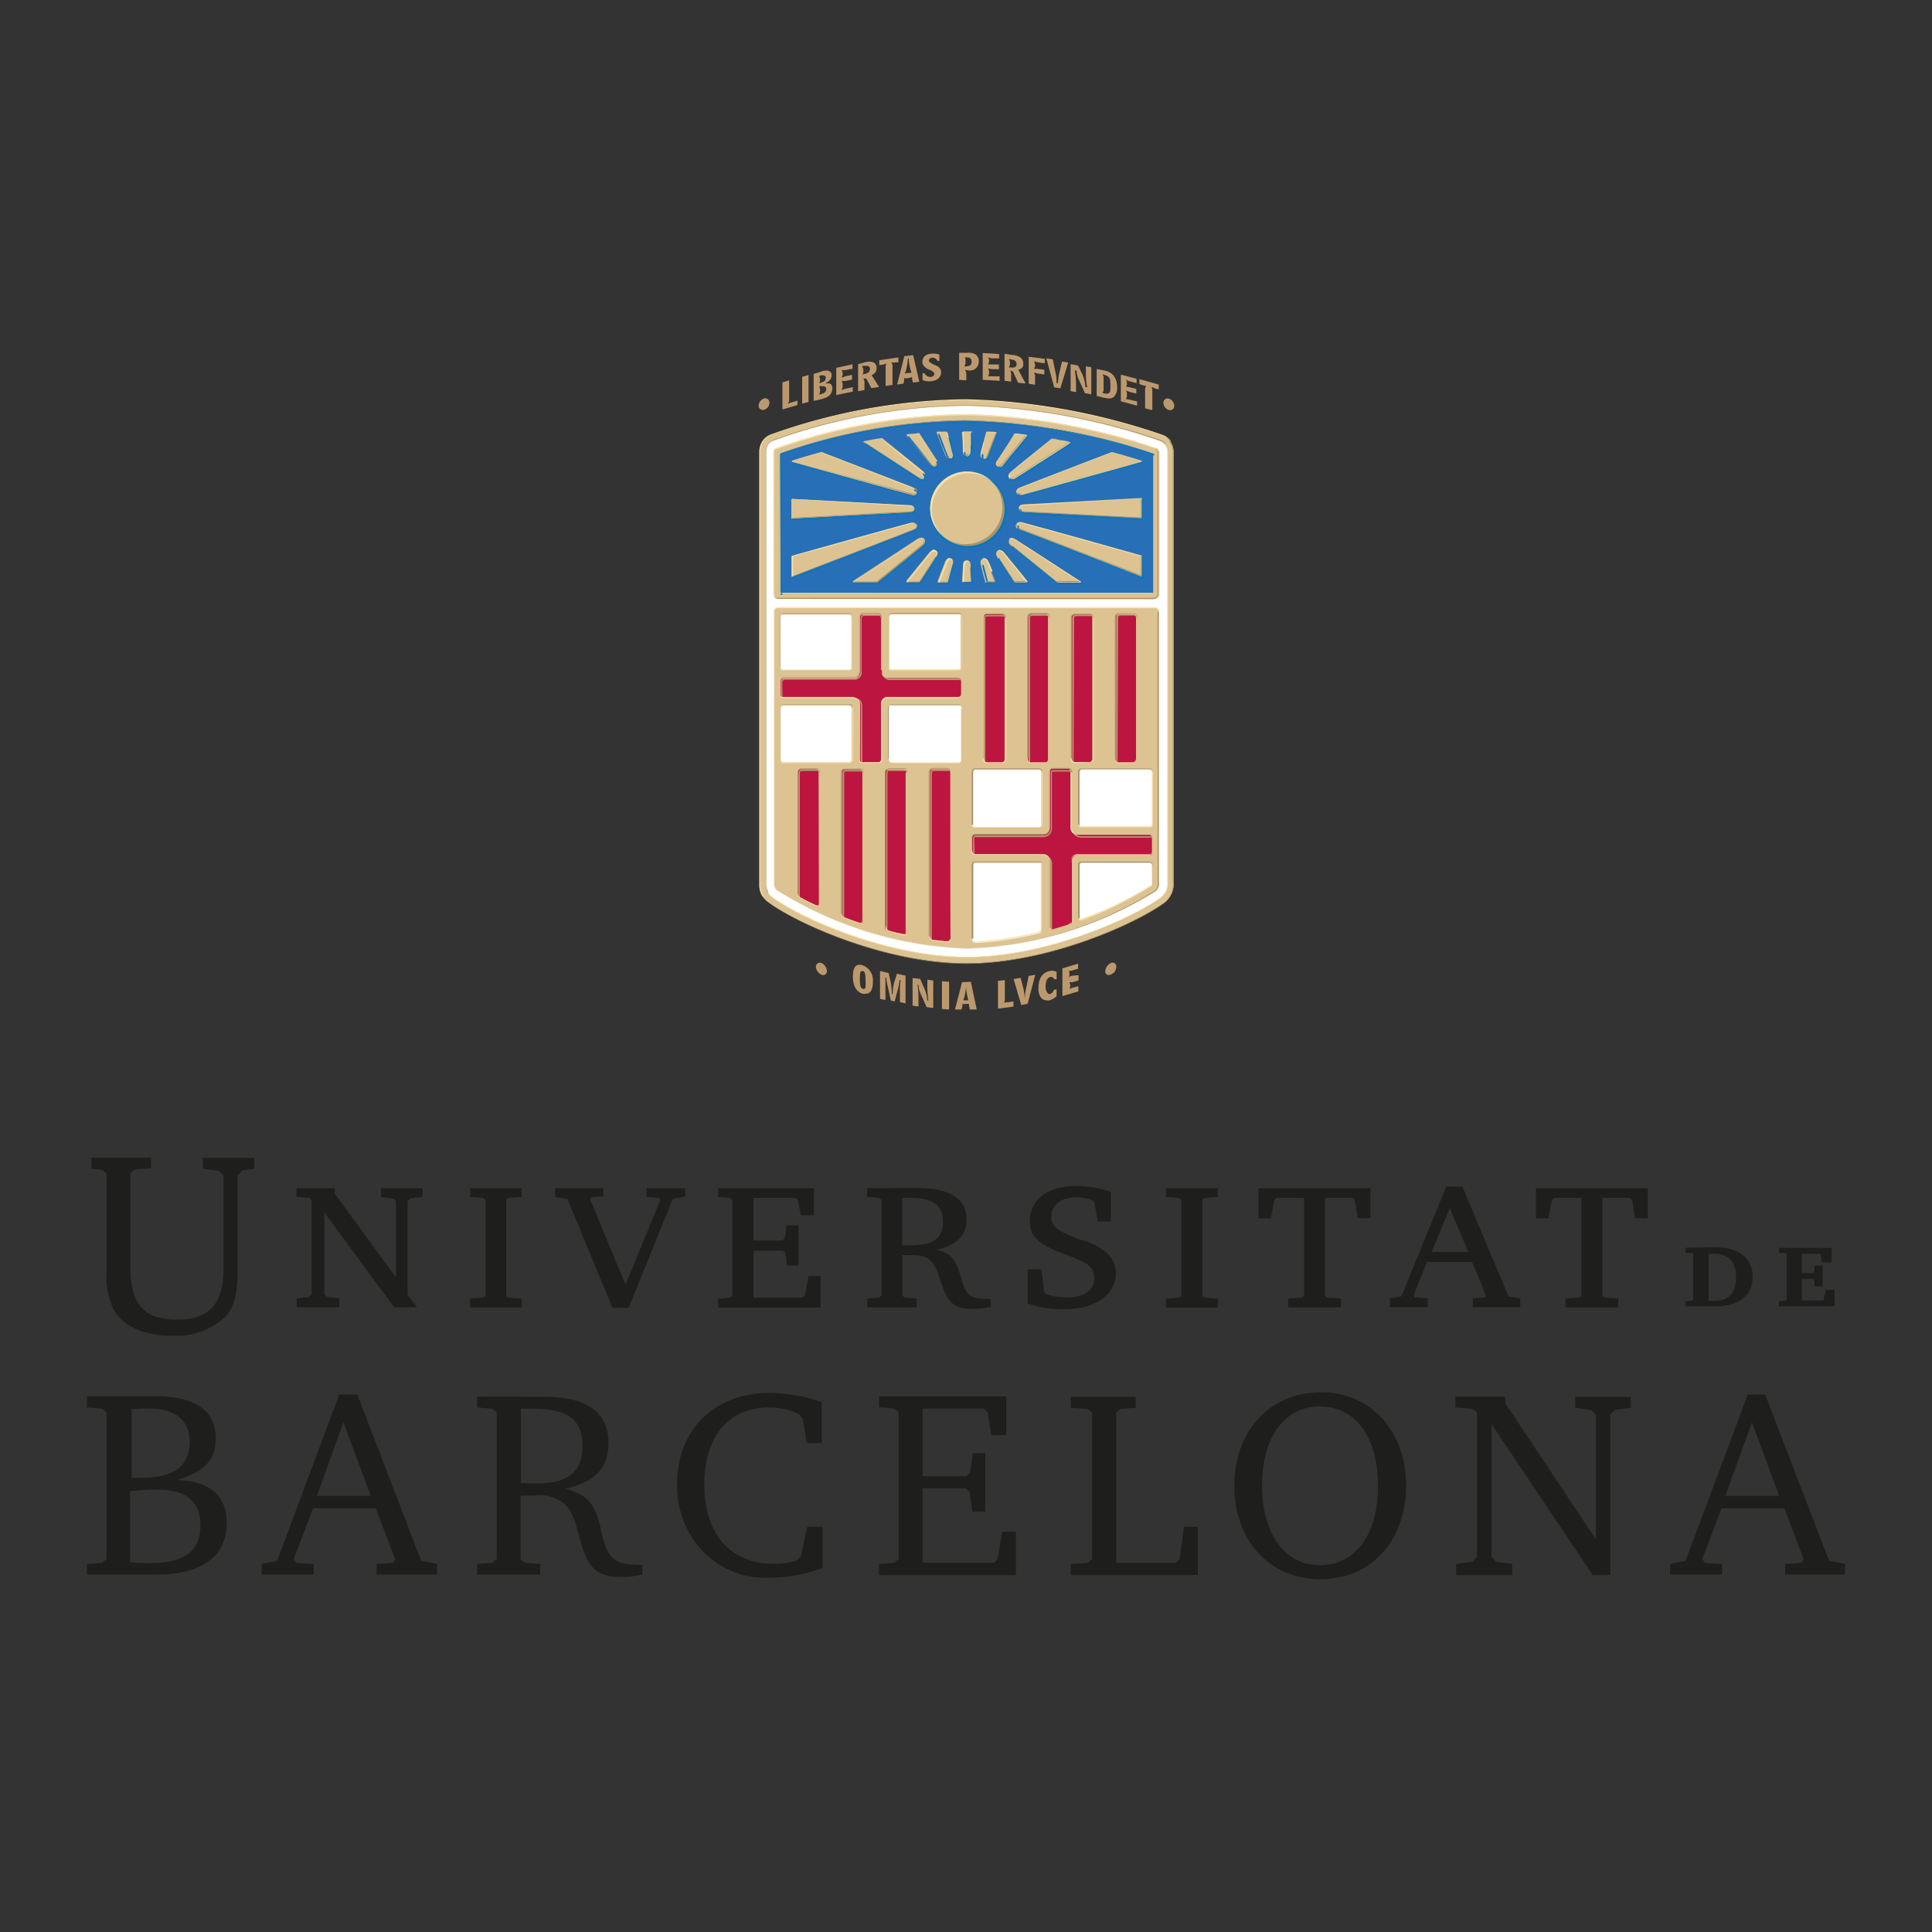 <svg style="background-color: #FFFFFF;" id="Layer_1" data-name="Layer 1" xmlns="http://www.w3.org/2000/svg" width="200" height="200" viewBox="0 0 200 200"><rect x="0" y="0" width="200" height="200" fill="#333333" stroke="none"/><defs><style>.cls-1{fill:#1e1e1c;}.cls-2{fill:#fff;}.cls-3{fill:#bc1540;}.cls-4{fill:#b9966c;}.cls-5{fill:#2770b7;}.cls-6{fill:#0777bd;}.cls-7{fill:#ddc391;}.cls-8{fill:#bc996d;}.cls-9{fill:#f4e0a9;}.cls-10{fill:#aa936c;}.cls-11{fill:none;}</style></defs><title>university-of-barcelona-logo-freelogovectors.net_</title><g id="Words"><path class="cls-1" d="M181.36,147.23l2.82,7.63h-5.57Zm-.43-2.87-6.44,17.21-1.6.33V163h5.39V161.9l-1.78-.12-.28-.38,2-5.27h6.49l2,5.27-.2.38-1.71.12V163H191V161.9l-1.65-.33-6.62-17.21Zm-30.19,18.69h5.8V161.9l-1.66-.22-.48-.54V147.41l10.48,15.64h1.81V146.44l.48-.48,1.65-.23v-1.12h-5.75v1.12l1.66.23.48.48v12.92l-9.38-14.09v-.69h-5.17v1.12l1.76.13.48.38v14.93l-.48.54-1.68.22v1.15ZM136.6,145.6c3.74,0,6.05,3.16,6.05,8.27,0,5-2.36,8.16-6,8.16s-6-3.25-6-8.26,2.34-8.17,5.95-8.17m.18-1.47c-5.34,0-9,4-9,9.69s3.69,9.66,8.92,9.66,8.86-4,8.86-9.69-3.72-9.66-8.75-9.66m-26,18.92H124v-5h-1.43l-.45,3.3-.39.44h-6.18V146.24l.44-.38,1.57-.13v-1.12h-6.71v1.12l1.75.13.46.38V161.4l-.46.38-1.75.12v1.15Zm-19.81,0h14.17v-4.48h-1.43l-.45,2.77-.39.44H95.5v-7.71H100l.38.41.28,2H102v-6.05h-1.3l-.28,2-.38.38H95.5v-7h6.36l.38.41.38,2.34h1.55v-4H91v1.12l1.57.13.46.38V161.4l-.46.38L91,161.9v1.15Zm-5.92-5H83.57l-.66,3.06-.43.43a7.37,7.37,0,0,1-2.39.35c-4.46,0-7.18-3.1-7.18-8.19s2.57-8,6.74-8a6.79,6.79,0,0,1,3.11.72l.35.48.41,2.49h1.55v-4.25a17.58,17.58,0,0,0-5.44-.94c-5.67,0-9.54,3.82-9.54,9.44a9.82,9.82,0,0,0,2.54,6.81,9,9,0,0,0,7,2.88,16.58,16.58,0,0,0,5.52-1v-4.3ZM53.92,145.83h1.32c3.56,0,5.06,1.15,5.06,3.84s-1.48,3.89-4.76,3.89c-.33,0-.68,0-1.62-.05Zm-4.53-1.25v1.12l1.57.13.46.38V161.4l-.46.38-1.57.12V163h6.53V161.9l-1.57-.12-.46-.38v-6.54c.94-.05,1.07-.05,1.45-.05a4,4,0,0,1,3.23,1c.58.64.89,1.3,1.4,3.28.86,3.28,1.78,4.15,4.37,4.15A9.64,9.64,0,0,0,66.5,163v-1c-2.92,0-3.61-.53-4.27-3.56-.58-2.75-1.37-3.69-3.69-4.32,3.11-.77,4.45-2.17,4.45-4.71,0-3.2-2.21-4.81-6.63-4.81Zm-13.84,2.65,2.83,7.63H32.81Zm-.43-2.87-6.43,17.21-1.61.33V163h5.39V161.9l-1.78-.12-.28-.38,2-5.27h6.49l2,5.27-.2.38-1.71.12V163h6.26V161.9l-1.65-.33-6.61-17.21Zm-21.59,10c1.14-.11,2-.16,2.74-.16,3,0,4.48,1.22,4.48,3.69,0,2.7-1.65,3.92-5.29,3.92-.41,0-.53,0-2-.08v-7.37Zm0-8.47c1.27-.08,1.55-.08,1.88-.08,2.72,0,4.22,1.22,4.22,3.41,0,2.57-1.63,3.76-5,3.76l-1,0v-7.07ZM9,144.58v1.12l1.58.13.45.38V161.4l-.45.38L9,161.9V163h7.27c4.61,0,7.2-1.93,7.2-5.29,0-2.87-1.7-4.37-5.14-4.5,2.88-.89,4-2.08,4-4.32,0-2.9-2.11-4.35-6.31-4.35H9Z"/><path class="cls-1" d="M160.91,124h2.8v10.13l-.25.2-1.4.1v.92h5.47v-.92l-1.43-.1-.23-.2V124h2.8l.28.21.33,1.9h1.3V123H159v3.12h1.29l.36-1.9Zm-10.83,1.07L152,129.6H148.2Zm-.36-2.24-4.65,11.37-1.2.21v.91h3.94v-.91l-1.34-.11-.13-.2,1.37-3.46h4.68l1.43,3.46-.11.2-1.24.11v.91h4.91v-.91l-1.22-.21-4.78-11.37ZM132.17,124H135v10.13l-.25.2-1.4.1v.92h5.47v-.92l-1.43-.1-.23-.2V124h2.8l.28.21.33,1.9h1.3V123H130.27v3.12h1.29l.36-1.9Zm-6.1-1H120.7v.91l1.35.1.25.21v9.92l-.25.2-1.35.1v.92h5.37v-.92l-1.37-.1-.23-.2v-9.92l.23-.21,1.37-.1Zm-19.69,11.92a9.93,9.93,0,0,0,3.72.61c3.28,0,5.41-1.47,5.41-3.73a2.73,2.73,0,0,0-.94-2.11,6.55,6.55,0,0,0-2.64-1.33c-2.49-.91-3.1-1.37-3.1-2.41,0-1.22,1-2,2.56-2a5,5,0,0,1,1.66.28l.25.28.33,1.94H115v-3.08a11.24,11.24,0,0,0-3.58-.59c-3,0-4.81,1.4-4.81,3.64,0,1.53.79,2.31,3.31,3.31a13.14,13.14,0,0,1,2.36,1,1.69,1.69,0,0,1,1,1.58c0,1.27-1.07,2-2.85,2a7.15,7.15,0,0,1-2.13-.33l-.21-.28-.28-2.29h-1.42v3.43ZM93.39,124h.76c2.44,0,3.46.74,3.46,2.47s-1,2.44-3.33,2.44c-.33,0-.56,0-.89,0Zm-3.64-1v.91L91,124l.26.21v9.92l-.26.2-1.22.1v.92h5.11v-.92l-1.22-.1-.25-.2v-4.2a7.77,7.77,0,0,1,.84,0c1.88,0,2.39.44,3.07,2.57.77,2.42,1.43,3,3.36,3a9.16,9.16,0,0,0,1.86-.2v-.84h-.41c-1.63,0-2.11-.36-2.57-1.89-.61-2.23-1-2.77-2.62-3.2,2.09-.48,3.11-1.48,3.11-3.1,0-2.16-1.71-3.28-5-3.28Zm-5.52,0H74.34v.91l1.22.1.25.21v9.92l-.25.2-1.22.1v.92h10.6v-3.28H83.7l-.38,2.06-.36.2H78v-4.88h3l.28.17.2,1.38h1.19v-4.17H81.43l-.2,1.37-.28.2H78V124h4.27l.31.2.33,1.6h1.35V123ZM63.4,135.38h1.68l4.58-11.29,1.27-.21V123h-4v.91l1.3.1.13.21L64.75,133l-3.66-8.85.15-.21,1.22-.1V123h-5v.91l1.28.21ZM54,123H48.68v.91L50,124l.26.21v9.92l-.26.2-1.34.1v.92H54v-.92l-1.37-.1-.23-.2v-9.92l.23-.21,1.37-.1Zm-13,9.25-6.35-8.69V123H30.69v.91L32,124l.26.21V134l-.28.26-1.27.15v.92h4.42v-.92l-1.27-.15-.28-.26v-8.49l7.22,9.82h2.39l-1-1.3v-9.69l.28-.28,1.27-.15V123H39.44v.92l1.28.15.27.28v7.88Z"/><path class="cls-1" d="M184.16,129.17v.54l.69,0,.1.1v4.73l-.13.1-.66.05v.54h5.75v-1.71H189l-.21,1-.07.11h-2.19v-2.24h1.14l.11.07.1.72h.81V131h-.81l-.1.71-.11.08h-1.14v-2h1.86l.07.08.15.81h1v-1.5Zm-7.28.61h.49c1.57,0,2.34.79,2.34,2.44s-.74,2.45-2.34,2.45h-.49Zm-2.39-.61v.54l.67,0,.12.1v4.73l-.12.1-.67.05v.54h3.11c2.44,0,3.84-1.12,3.84-3.06s-1.43-3.05-3.84-3.05Z"/><path class="cls-1" d="M26.29,119.86H21V121l1.63.2.51.48v9.57c0,3.74-1.45,5.36-4.84,5.36S13.5,135,13.5,131.21v-9.77l.46-.38,1.68-.13v-1.09H9.46V121l1.12.1.45.39v10a8,8,0,0,0,.77,4.15c1,1.68,3.15,2.64,6,2.64a7.48,7.48,0,0,0,5.57-2c.87-1,1.23-2.34,1.23-4.81v-9.82l.48-.48,1.24-.18v-1.12Z"/></g><g id="White"><path class="cls-2" d="M118.21,63.55v0ZM100.1,99.36h0c-8.26,0-17.22-4-20.19-6.2a2.52,2.52,0,0,1-.64-.66,2.19,2.19,0,0,1-.3-1.1c0-11.21,0-44.1,0-44.45a1.88,1.88,0,0,1,.33-1.05,1.81,1.81,0,0,1,.87-.66A60.83,60.83,0,0,1,100,41.66a66.53,66.53,0,0,1,20,3.56h0a1.8,1.8,0,0,1,.86.63,1.9,1.9,0,0,1,.36,1V47l0,44.05a2.46,2.46,0,0,1-1,2.13C117.32,95.29,108.37,99.36,100.1,99.36Z"/></g><g id="Red"><path class="cls-3" d="M99.69,69.66s-6.53,0-7.9,0a.3.3,0,0,1-.31-.3v-6H88.83v6s-.12.31-.27.31H80.67s0,3,0,3l7.83,0a.33.33,0,0,1,.31.28v6.28l2.75,0V72.79a.28.28,0,0,1,.3-.28l8.14,0C100,72.05,99.69,69.66,99.69,69.66Z"/><rect class="cls-3" x="115.41" y="63.12" width="2.26" height="16.1"/><rect class="cls-3" x="110.86" y="63.12" width="2.26" height="16.1"/><rect class="cls-3" x="106.33" y="63.12" width="2.26" height="16.1"/><rect class="cls-3" x="101.78" y="63.12" width="2.26" height="16.1"/><path class="cls-3" d="M119.38,85.91s-6.79,0-8.16,0a.31.31,0,0,1-.31-.31V79.2h-2.64v6.4s-.13.31-.41.31H100a18.53,18.53,0,0,1,0,3l7.84,0c.25,0,.4.13.4.28v7.55l2.75-.84V89a.29.29,0,0,1,.31-.28l8.14,0C119.41,88.3,119.38,85.91,119.38,85.91Z"/><rect class="cls-3" x="96.13" y="79.45" width="2.39" height="18.24"/><polygon class="cls-3" points="91.58 96.49 94 97.15 94 79.45 91.58 79.45 91.58 96.49"/><polygon class="cls-3" points="87.05 95.14 89.47 96.01 89.47 79.45 87.05 79.45 87.05 95.14"/><polygon class="cls-3" points="82.5 93.13 84.92 94.25 84.92 79.45 82.5 79.45 82.5 93.13"/></g><g id="Red_Shaddow" data-name="Red Shaddow"><path class="cls-4" d="M81,72.28h-.16V70.55a.43.43,0,0,1,.49-.38h7.07c.45,0,.66-.18.68-.64V64a.46.46,0,0,1,.46-.41H91c.31,0,.46.18.46.51h-.15c0-.23-.1-.35-.31-.35h-1.5c-.18,0-.28.07-.3.25v5.52a.74.74,0,0,1-.84.84H81.31c-.26,0-.31.15-.33.25Z"/><path class="cls-4" d="M89.27,78.89h-.16v-6a.56.56,0,0,0-.5-.46l0-.15a.7.7,0,0,1,.64.66Z"/><path class="cls-4" d="M82.81,93h-.16V80.16c0-.3.08-.48.36-.51h1.63a.45.45,0,0,1,.46.51h-.16c0-.23-.1-.35-.3-.35H83c-.13,0-.2,0-.2.35V93Z"/><path class="cls-4" d="M87.39,95.14h-.16v-15c0-.31.1-.44.36-.44h1.58c.3,0,.45.18.45.49h-.15c0-.23-.1-.33-.3-.33H87.59c-.15,0-.2,0-.2.28v15Z"/><path class="cls-4" d="M91.89,96.46h-.16V80.11c0-.33.11-.46.39-.46h1.6c.28,0,.43.18.46.49H94a.28.28,0,0,0-.3-.33h-1.6c-.16,0-.23,0-.23.3V96.46Z"/><path class="cls-4" d="M96.46,97.38h-.15V80.09c0-.31.13-.44.38-.44h1.58a.45.45,0,0,1,.46.51h-.15c0-.23-.11-.35-.31-.35H96.69c-.12,0-.2,0-.23.28Z"/><path class="cls-4" d="M99.57,70.57c0-.07-.08-.17-.31-.17H92.14a.8.8,0,0,1-.81-.61s0-.06,0-.08l.15-.08s0,.05,0,.08a.66.66,0,0,0,.66.51h7.12a.43.43,0,0,1,.46.3Z"/><path class="cls-4" d="M100.89,88.4h-.15V86.8c0-.28.15-.31.33-.31H108a.74.74,0,0,0,.78-.71V80c0-.23.08-.28.23-.28h1.81v.15H109c-.08,0-.08,0-.1.13v5.82a.88.88,0,0,1-.94.84h-6.92c-.18,0-.18,0-.18.15Z"/><path class="cls-4" d="M108.88,96.26h-.16V89.45a.81.81,0,0,0-.2-.59.41.41,0,0,0-.28-.13h0v-.15a.58.58,0,0,1,.41.18.88.88,0,0,1,.26.69v6.81Z"/><path class="cls-4" d="M119.48,87a.29.29,0,0,0-.33-.28H111.9a1,1,0,0,1-.86-.53.28.28,0,0,1-.05-.08l.1-.1a1.15,1.15,0,0,1,.08.1.77.77,0,0,0,.73.46h7.56l-.08,0a.39.39,0,0,1,.25.38Z"/><path class="cls-4" d="M115.69,78.94h-.15V64c0-.36.15-.43.41-.43h1.55c.3,0,.46.17.46.5h-.16c0-.23-.1-.35-.3-.35H116c-.15,0-.23,0-.25.28Z"/><path class="cls-4" d="M111.14,79H111V64.06c0-.43.28-.43.45-.43H113c.28,0,.43.15.45.46h-.15c0-.21-.1-.31-.3-.31h-1.51c-.2,0-.3,0-.3.28Z"/><path class="cls-4" d="M106.64,79h-.15V64c0-.38.2-.4.43-.4h1.52a.43.43,0,0,1,.46.48h-.15c0-.23-.1-.33-.31-.33h-1.52c-.18,0-.28,0-.28.25V79Z"/><path class="cls-4" d="M102,79h-.15l0-14.93c0-.38.15-.41.38-.41h1.58c.3,0,.45.18.45.51h-.15c0-.23-.1-.36-.3-.36h-1.58c-.2,0-.23,0-.23.26v.1Z"/><path class="cls-4" d="M89,78.64h-.07v-5.7a.68.68,0,0,0-.16-.48l0-.06A.83.83,0,0,1,89,73Z"/><path class="cls-4" d="M102.21,49.36Z"/></g><g id="Blue"><path class="cls-5" d="M100.05,43.18h-.66a59.67,59.67,0,0,0-18.92,3.31l.07,15h39V46.69A60.69,60.69,0,0,0,100.05,43.18Z"/><path class="cls-6" d="M104.2,52.75a4,4,0,1,0-4,4A4,4,0,0,0,104.2,52.75Z"/></g><g id="Gold_Badge" data-name="Gold Badge"><path class="cls-7" d="M80.16,61.52V46.72a.38.38,0,0,1,0-.18.42.42,0,0,1,.16-.13A60.19,60.19,0,0,1,100,42.88a66,66,0,0,1,19.82,3.56l.2.3V61.52a.43.43,0,0,1-.48.43H80.67A.43.43,0,0,1,80.16,61.52Zm.59-.15h38.63V47h0A65.22,65.22,0,0,0,100,43.51a59.72,59.72,0,0,0-19.2,3.41h0V61.37Z"/><path class="cls-7" d="M119.66,92.19a39.52,39.52,0,0,1-19.58,6h0a39.56,39.56,0,0,1-19.59-6,.79.79,0,0,1-.33-.71h0v-.31h0V63.4a.48.48,0,0,1,.51-.53h38.84a.44.44,0,0,1,.48.38v28A.89.89,0,0,1,119.66,92.19ZM80.8,69h0a.35.35,0,0,0,.2.35h6.89a.26.26,0,0,0,.26-.28V64c0-.18-.05-.38-.28-.38H81.05c-.15,0-.25.08-.25.33V69Zm.28,9.92h6.84a.36.36,0,0,0,.23-.28V73.32c0-.2-.08-.28-.18-.28H81.08c-.18,0-.26.15-.26.41v5.08h0A.33.33,0,0,0,81.08,78.92Zm3.66,1.14c0-.33-.1-.43-.31-.43H82.91c-.2,0-.31.1-.31.43V92.42a.53.53,0,0,0,.23.46c.51.28,1.1.58,1.73.86.18,0,.21,0,.21-.33C84.77,93.39,84.74,80.39,84.74,80.06ZM89.27,80c0-.3-.18-.35-.38-.35H87.54c-.21,0-.36.05-.38.33V94.51a.49.49,0,0,0,.25.45c.53.21,1.09.41,1.65.59.21,0,.21,0,.21-.33Zm4.55,0c0-.31-.18-.33-.38-.33H92c-.2,0-.38.05-.38.38V95.93a.51.51,0,0,0,.3.51c.54.15,1.1.28,1.66.38.17,0,.17,0,.17-.3V80Zm4.55,0c0-.2-.07-.35-.28-.35h-1.5c-.2,0-.33,0-.33.3V96.85a.54.54,0,0,0,.36.48l1.57.15c.13,0,.21-.13.21-.35C98.37,96.44,98.37,80.54,98.37,80Zm1.2-6.63h0a.37.37,0,0,0-.31-.39h-7a.26.26,0,0,0-.25.28v5.32s0,0,0,0a.37.37,0,0,0,.28.39h7a.33.33,0,0,0,.23-.28V73.35Zm-.1-3c0-.13-.21-.2-.44-.2H91.91c-.61,0-.61-.38-.61-.82h-.1V64c0-.33-.23-.38-.43-.38H89.42c-.18,0-.33,0-.38.25v5.52h0c0,.44-.15.82-.76.82H81.15c-.28,0-.33.15-.35.3v1.4a.33.33,0,0,0,.38.31h7.1c.61,0,.76.33.76.76h0v5.67c0,.15,0,.26.2.28h1.88c.13,0,.21-.18.21-.41V72.94h0c0-.43.15-.76.76-.76h7.15c.23,0,.23-.23.25-.36V70.37Zm0-6.46h0c0-.18,0-.3-.28-.3H92.6c-.38,0-.56-.06-.56.38V69.1a.26.26,0,0,0,.25.28h6.85a.35.35,0,0,0,.3-.28V63.91ZM119,79.63h-7c-.15,0-.2.07-.25.25v5.45a.25.25,0,0,0,.25.27h7.15c.13,0,.13-.1.15-.27V80C119.23,79.76,119.13,79.65,119,79.63Zm-.51-16.1v0Zm-3,15a.36.36,0,0,0,.33.41h1.42a.4.4,0,0,0,.36-.44V64c0-.33-.18-.38-.38-.38h-1.35c-.2,0-.38.05-.38.36Zm-4.55-.08v0c0,.31.15.41.33.44h1.47a.34.34,0,0,0,.33-.39V64c0-.28-.12-.38-.33-.38h-1.42c-.21,0-.38.05-.38.38Zm-4.53.08c0,.3.15.41.33.41h1.45a.36.36,0,0,0,.33-.41V64c0-.31-.13-.41-.33-.41h-1.45c-.2,0-.36.05-.36.36V78.51Zm-4.55,0h0c0,.31.15.41.33.44h1.47c.18,0,.33-.13.33-.44V64c0-.33-.1-.43-.3-.43h-1.45c-.21,0-.38,0-.38.35V78.48Zm-1.22,6.87a.28.28,0,0,0,.28.25h6.61a.25.25,0,0,0,.25-.27V80c0-.23-.12-.33-.25-.36h-6.59c-.18,0-.3.13-.3.43v5.32Zm7.17,4.35c0-.2,0-.41-.13-.41h-6.76c-.16,0-.26.1-.26.36v7.5h0c0,.23.1.41.43.41h0a34.8,34.8,0,0,0,6.51-1c.2-.07.18-.25.2-.4C107.81,94.91,107.81,89.8,107.81,89.7Zm3.13-.48c0-.44.15-.77.76-.77h7.43c.12,0,.1-.1.12-.28V86.7c0-.26-.2-.28-.4-.28h-7.23a.75.75,0,0,1-.81-.82V80c0-.33-.08-.43-.31-.43H109c-.15,0-.31.05-.31.36V85.6h0c0,.44-.15.82-.76.82H101c-.18,0-.33,0-.35.35V88c0,.28.12.41.3.43,1.4,0,5.37,0,7,0,.61,0,.76.38.76.82h0V96c0,.1.08.21.23.21.61-.18,1.22-.36,1.83-.56a.38.38,0,0,0,.23-.28l0-6.18Zm8.31,2.31,0-.13V89.67a.37.37,0,0,0-.33-.4h-7c-.1,0-.25,0-.25.28V95a.2.2,0,0,0,.28.2,33.1,33.1,0,0,0,7.32-3.56S119.25,91.66,119.25,91.53Z"/><path class="cls-7" d="M103.87,52.64a3.79,3.79,0,1,0-3.79,3.79A3.81,3.81,0,0,0,103.87,52.64Z"/><path class="cls-7" d="M100.08,58c.28,0,.38.22.4.5,0,.44.08,1.2.1,1.66a.07.07,0,0,1-.07.07h-.82a.12.12,0,0,1-.1-.05s.08-1.24.1-1.68c0-.28.11-.5.39-.5"/><path class="cls-7" d="M100.08,47.23c-.28,0-.39-.23-.41-.51,0-.49,0-1-.1-2a.05.05,0,0,1,.05,0h.91a.11.11,0,0,1,.08.08c0,1-.08,1.52-.1,2-.05.28-.15.51-.43.51"/><path class="cls-7" d="M98.4,57.78c.25.08.3.33.23.61-.13.46-.36,1.3-.49,1.83a.11.11,0,0,1-.1.08h-.91c-.08,0-.08-.1-.08-.1s.61-1.58.79-2.06c.13-.26.3-.44.56-.36"/><path class="cls-7" d="M96.9,57c.23.15.18.4,0,.63l-1.7,2.62H93.9c-.11,0-.08-.12-.08-.12s1.93-2.39,2.44-3c.2-.18.43-.31.64-.13"/><path class="cls-7" d="M95.7,55.82a.42.42,0,0,1-.18.61c-1.12.92-4.73,3.84-4.73,3.84H88.35s-.15-.07,0-.15L95,55.77c.25-.13.51-.18.66,0"/><path class="cls-7" d="M94.94,54.3c.08.25-.1.43-.36.53C93.29,55.34,83,59.31,82,59.69c0,0-.08,0-.08,0V57.55s0,0,0,0c.82-.23,11-3.08,12.36-3.43.26,0,.51,0,.59.23"/><path class="cls-7" d="M94.68,52.62c0,.28-.22.38-.5.4L82,53.69a.11.11,0,0,1-.08,0v-2a.11.11,0,0,1,.08-.05l12.16.66c.28,0,.5.13.5.41"/><path class="cls-7" d="M98.4,47.48c-.26.08-.43-.1-.54-.36-.2-.5-.48-1.22-.89-2.31,0-.08,0-.13,0-.13.28,0,.59,0,1,0,0,0,.07,0,.1.08.28,1.07.45,1.68.58,2.16,0,.28,0,.53-.25.61"/><path class="cls-7" d="M96.9,48.27a.42.42,0,0,1-.61-.18c-.49-.58-1.43-1.75-2.42-3,0,0,0-.13,0-.13.33-.05.76-.05,1.19-.13.08,0,.1,0,.1,0,.77,1.2,1.4,2.16,1.76,2.72a.45.45,0,0,1,0,.64"/><path class="cls-7" d="M95.7,49.46c-.15.23-.41.18-.63,0-1.1-.69-4.81-3.13-5.65-3.66,0,0-.08-.13,0-.13s.53-.1.81-.15.77-.13,1-.16a.14.14,0,0,1,.1,0l4.24,3.43a.45.45,0,0,1,.13.61"/><path class="cls-7" d="M94.94,51c-.08.26-.33.31-.61.23-1.4-.35-10-2.77-12.29-3.4-.1,0-.1-.11,0-.16,1.2-.4,3-.89,3-.89l9.53,3.69c.26.1.44.28.36.53"/><path class="cls-7" d="M101.75,57.78c.26-.08.44.1.54.36.2.48.79,2.06.79,2.06s0,.1-.08.1h-.91a.09.09,0,0,1-.08,0s-.38-1.4-.48-1.86c-.08-.28,0-.53.22-.61"/><path class="cls-7" d="M103.26,57c.22-.15.45-.05.61.18l2.44,3s0,.12-.1.12H105a.08.08,0,0,1-.07,0l-1.68-2.59c-.15-.26-.2-.51,0-.66"/><path class="cls-7" d="M104.45,55.82c.15-.23.41-.18.64,0,1.09.68,5.69,3.68,6.76,4.37.1.08,0,.13,0,.13h-2.39s-.08,0-.1,0c-.41-.33-3.64-3-4.68-3.81-.23-.21-.33-.43-.18-.64"/><path class="cls-7" d="M105.21,54.3c.08-.26.33-.31.61-.23,1.4.35,12.34,3.43,12.34,3.43s0,0,0,.1v2.06c0,.05-.08.05-.08.05l-12.56-4.85c-.25-.11-.43-.28-.36-.56"/><path class="cls-7" d="M105.47,52.62c0-.28.23-.38.51-.41l12.15-.66a.11.11,0,0,1,.08.05v2a.11.11,0,0,1-.08,0L106,53c-.28,0-.51-.12-.51-.4"/><path class="cls-7" d="M101.75,47.48c-.25-.08-.3-.33-.22-.61.12-.51.3-1.12.58-2.19,0,0,0,0,0,0,.36,0,.69,0,1,.05a.08.08,0,0,1,.05.1c-.43,1.09-.71,1.83-.89,2.34-.1.25-.28.43-.54.33"/><path class="cls-7" d="M103.26,48.27c-.23-.15-.18-.41,0-.64.36-.56,1-1.5,1.75-2.74,0,0,.06,0,.08,0,.41,0,.84.08,1.2.13a.08.08,0,0,1,0,.13c-1,1.24-2,2.39-2.44,3a.47.47,0,0,1-.61.15"/><path class="cls-7" d="M104.45,49.46c-.15-.22,0-.45.18-.61,1-.86,3.86-3.12,4.22-3.43a.17.17,0,0,1,.1,0c.18,0,.51.08.94.18.28,0,.61.1.84.16.08,0,.08.1,0,.15l-5.65,3.66c-.25.1-.51.13-.66-.08"/><path class="cls-7" d="M100.08,99.72h0c-8.4,0-17.5-4.09-20.5-6.28a2.59,2.59,0,0,1-.66-.66,2.11,2.11,0,0,1-.31-1.1V46.74a1.93,1.93,0,0,1,.33-1.07,1.75,1.75,0,0,1,.89-.66A62,62,0,0,1,100,41.4,67.13,67.13,0,0,1,120.22,45h0a1.8,1.8,0,0,1,.89.63,2.07,2.07,0,0,1,.39,1.07V91.33a2.48,2.48,0,0,1-1,2.16C117.57,95.63,108.47,99.72,100.08,99.72ZM100,42A60.73,60.73,0,0,0,80.06,45.6a1,1,0,0,0-.56.43,1.28,1.28,0,0,0-.23.69V91.66a1.42,1.42,0,0,0,.23.76,2.73,2.73,0,0,0,.48.48c3,2.14,11.88,6.16,20.1,6.16h0c8.24,0,17.14-4,20.09-6.16a1.73,1.73,0,0,0,.69-1.62V46.74a1.25,1.25,0,0,0-.23-.68,1.12,1.12,0,0,0-.59-.41h0A65.73,65.73,0,0,0,100,42Z"/><path class="cls-7" d="M105.21,51c-.07-.25.11-.43.36-.53,1.27-.51,8.67-3.36,9.49-3.66a.27.27,0,0,1,.12,0s1.78.49,3,.89c.08,0,0,.13,0,.16-2.85.78-10.91,3.05-12.31,3.4-.31.08-.56,0-.64-.23"/></g><g id="Dirk_layer" data-name="Dirk layer"><path class="cls-8" d="M81.05,39.57l.64-.2v2a.69.69,0,0,1-.1.38l0,.05a1.37,1.37,0,0,1,.38-.15l.58-.18v.46L81,42.39V39.57Z"/><path class="cls-8" d="M83.7,41.61l-.66.17V39l.66-.18Z"/><path class="cls-8" d="M85.07,38.45a1.35,1.35,0,0,1,.69-.07.45.45,0,0,1,.33.48.83.83,0,0,1-.59.76v.08c.44-.08.66.07.66.51a1,1,0,0,1-.4.81,2.57,2.57,0,0,1-.79.31l-.74.17V38.71Zm-.28.56a.32.32,0,0,1,.1.26v.1a.49.49,0,0,1-.1.3l.08,0a3.24,3.24,0,0,1,.35-.15.41.41,0,0,0,.26-.41.23.23,0,0,0-.21-.25l-.25,0h-.13Zm.1,1.48a.59.59,0,0,1-.1.35l.08,0c.38-.12.66-.2.66-.56a.28.28,0,0,0-.31-.3l-.35,0-.08.08a.37.37,0,0,1,.1.28v.08Z"/><path class="cls-8" d="M86.6,38.07l1.65-.36v.46l-.66.13a1,1,0,0,1-.38,0l-.08.08a.32.32,0,0,1,.1.26v.1a.42.42,0,0,1-.1.28l.08.05a2.43,2.43,0,0,1,.38-.13l.61-.13v.49l-.61.12a1,1,0,0,1-.38,0l-.08.08a.32.32,0,0,1,.1.28V40a.48.48,0,0,1-.1.31l.08.05a1.07,1.07,0,0,1,.38-.13l.69-.15v.46l-1.71.35V38.07Z"/><path class="cls-8" d="M89.6,37.49a1.39,1.39,0,0,1,.76,0,.58.58,0,0,1,.38.61.7.7,0,0,1-.48.71l0,.07L91,40.05l-.79.13-.54-1a.66.66,0,0,1-.28,0l0,.07c.1.11.1.26.1.49v.63l-.66.13v-2.8Zm-.33.53a.4.4,0,0,1,.1.28v.13a.45.45,0,0,1-.1.35l0,0c.18-.07.35-.07.51-.15a.49.49,0,0,0,.28-.43.31.31,0,0,0-.28-.33c-.13,0-.31,0-.51,0Z"/><path class="cls-8" d="M92.34,39.85l-.66.1v-2a.47.47,0,0,1,.11-.3l-.06,0a2.36,2.36,0,0,1-.38.1l-.33.05v-.51L93,37v.51l-.33,0a.81.81,0,0,1-.38,0l0,.08a.36.36,0,0,1,.1.28v2Z"/><path class="cls-8" d="M93.62,36.87l.91-.1.64,2.75-.66.08-.08-.31a.69.69,0,0,1,0-.25l-.05,0a1,1,0,0,1-.38.1.93.93,0,0,1-.41,0l0,0a1.46,1.46,0,0,1,0,.3l-.08.28-.64.08Zm.35.28a4.93,4.93,0,0,1-.3,1.53l0,0a1.3,1.3,0,0,1,.33-.07,1,1,0,0,1,.3,0l.05-.06a4.83,4.83,0,0,1-.28-1.47Z"/><path class="cls-8" d="M97.28,37.36l-.23,0a.56.56,0,0,0-.53-.33c-.23,0-.36.16-.36.31s.36.35.81.53a.76.76,0,0,1,.46.66c0,.49-.41.89-1.07.94a2,2,0,0,1-.86-.12l0-.71.21,0a.69.69,0,0,0,.63.38c.23,0,.38-.15.38-.33s-.3-.33-.61-.46-.63-.43-.63-.76c0-.48.35-.84,1-.86a1.84,1.84,0,0,1,.76.1v.66Z"/><path class="cls-8" d="M99.29,39.32v-2.8h.86a1.64,1.64,0,0,1,.77.13.83.83,0,0,1,.4.76.9.9,0,0,1-1,.94,1.5,1.5,0,0,1-.39-.08l0,.08a.73.73,0,0,1,.1.46v.56ZM99.87,37a.59.59,0,0,1,.08.33v.13a.6.6,0,0,1-.1.41l.05.07a1.93,1.93,0,0,0,.43-.07.43.43,0,0,0,.25-.44.4.4,0,0,0-.38-.43c-.1,0-.2,0-.3,0Z"/><path class="cls-8" d="M101.73,36.54l1.7.11v.45l-.66,0a1.14,1.14,0,0,1-.4-.08l-.08,0a.4.4,0,0,1,.1.28v.1a.46.46,0,0,1-.1.26l.08.07a2.49,2.49,0,0,1,.4,0l.64,0v.49l-.64,0a1,1,0,0,1-.4-.07l-.08.05a.45.45,0,0,1,.1.3v.13a.4.4,0,0,1-.1.28l.08.05a1.67,1.67,0,0,1,.4,0l.71,0v.46l-1.75-.1Z"/><path class="cls-8" d="M104.78,36.75a1.55,1.55,0,0,1,.76.2.79.79,0,0,1,.39.71.53.53,0,0,1-.49.59l0,.07.73,1.38-.78-.08-.54-1.19a.83.83,0,0,1-.28-.08l0,0a.78.78,0,0,1,.1.51v.64l-.68-.08v-2.8Zm-.33.46a.46.46,0,0,1,.1.3v.13a.39.39,0,0,1-.1.33l0,.07c.18,0,.36,0,.51,0a.33.33,0,0,0,.28-.35.44.44,0,0,0-.28-.41c-.13-.05-.3-.05-.51-.13Z"/><path class="cls-8" d="M108.16,37.61l-.66-.1a1.23,1.23,0,0,1-.38-.1l-.08.05a.47.47,0,0,1,.11.3v.11a.32.32,0,0,1-.11.25l.08.08a.81.81,0,0,1,.38,0l.61.07v.49l-.61-.08a2,2,0,0,1-.38-.1l-.08.05a.49.49,0,0,1,.11.33v.87l-.66-.11V36.93l1.67.22v.46Z"/><path class="cls-8" d="M109.21,38.3a5.52,5.52,0,0,1,.17,1.37l.13,0a7.15,7.15,0,0,1,.21-1.32l.22-.92.64.1-.81,2.67-.64-.1-.81-3,.66.1Z"/><path class="cls-8" d="M112.06,38.78a3.82,3.82,0,0,1,.3,1.3l.18,0a9.59,9.59,0,0,1-.13-1.42v-.74l.56.1v2.8l-.66-.12-.61-1.35a2.66,2.66,0,0,1-.26-1l-.17,0a10.73,10.73,0,0,1,.12,1.4v.84l-.56-.1v-2.8l.77.15Z"/><path class="cls-8" d="M114.29,38.35a1.7,1.7,0,0,1,.92.46,1.8,1.8,0,0,1,.43,1.24,1.27,1.27,0,0,1-.38,1.07c-.25.18-.53.15-1,.05l-.73-.18V38.2Zm-.05,1.93a.47.47,0,0,1-.1.36l.08.08c.15,0,.35.07.51,0s.22-.1.22-.61v-.2c0-.44,0-.69-.2-.89s-.41-.18-.53-.26l-.08,0a.64.64,0,0,1,.1.41v1Z"/><path class="cls-8" d="M116,38.78l1.66.43v.46l-.64-.18a1,1,0,0,1-.38-.15l-.08,0a.48.48,0,0,1,.1.31v.1a.24.24,0,0,1-.1.23l.08.07a1.67,1.67,0,0,1,.38.06l.61.15v.48l-.61-.15a1.5,1.5,0,0,1-.38-.15l-.08,0a.51.51,0,0,1,.1.33V41a.32.32,0,0,1-.1.26l.08.08a1.65,1.65,0,0,1,.38.05l.69.17V42l-1.68-.46V38.78Z"/><path class="cls-8" d="M119.18,42.44l-.64-.17v-2a.37.37,0,0,1,.1-.26l0-.07a1,1,0,0,1-.38-.08l-.31-.1v-.51l2,.56v.51l-.33-.1a2.39,2.39,0,0,1-.38-.16l-.05.05a.49.49,0,0,1,.1.31v2Z"/><path class="cls-8" d="M89.29,99.92c-.68-.2-1,.21-1,1.17s.36,1.58,1,1.78a1.47,1.47,0,0,0,.33,0c.49,0,.74-.4.74-1.24A1.65,1.65,0,0,0,89.29,99.92Zm.31,1.53a4.64,4.64,0,0,1,0,.71c0,.18-.13.21-.18.21a.09.09,0,0,1-.08,0c-.25-.08-.33-.33-.33-1s.05-.84.23-.84a.12.12,0,0,1,.08,0C89.52,100.53,89.6,100.79,89.6,101.45Z"/><path class="cls-8" d="M92.55,101.75a4.27,4.27,0,0,0-.13,1.15l-.1,0a7.26,7.26,0,0,0-.1-1.17l-.23-1v0l-.89-.21v2.88l.56.12V102c0-.25,0-.5,0-.81l.1,0a2.53,2.53,0,0,0,.08.66l.38,1.73v0l.4.08.33-1.27a4.61,4.61,0,0,0,.18-.94l.1,0c-.05.46-.07.74-.07.84v1.45l.58.13V101l-.89-.2Z"/><path class="cls-8" d="M96,102.21a12.44,12.44,0,0,0,.1,1.38l-.1,0a3.54,3.54,0,0,0-.31-1.25l-.43-1v0l-.79-.1v2.87l.61.08v-.89a8.19,8.19,0,0,0-.1-1.35l.1,0a2.41,2.41,0,0,0,.26,1l.58,1.3v0l.69.1V101.5l-.61-.08Z"/><polygon class="cls-8" points="97.51 104.45 98.25 104.5 98.25 101.63 97.51 101.58 97.51 104.45"/><path class="cls-8" d="M99.59,101.68l-.73,2.82v0h.68l.08-.3a1.29,1.29,0,0,0,0-.28h0a.88.88,0,0,0,.38,0h0a1.21,1.21,0,0,0,.33,0h0a.36.36,0,0,0,0,.25l.07.33h.71l-.61-2.87Zm.69,1.88a1.42,1.42,0,0,0-.28,0h0a1.23,1.23,0,0,0-.28,0l0,0a5,5,0,0,0,.28-1.45H100a6.92,6.92,0,0,0,.25,1.47Z"/><path class="cls-8" d="M103.94,103.81h0a.9.9,0,0,0,.08-.35v-2l-.71.08v2.87l1.6-.2h0v-.54l-.61.08A1,1,0,0,0,103.94,103.81Z"/><path class="cls-8" d="M106.26,102.16a6.43,6.43,0,0,0-.18,1.27h0a5.41,5.41,0,0,0-.18-1.27l-.25-.94-.72.13.79,2.69v0l.66-.13.79-3-.69.12Z"/><path class="cls-8" d="M108.62,100.53c-.74.18-1.12.79-1.12,1.76a1.67,1.67,0,0,0,.23.94.77.77,0,0,0,.64.33,1.06,1.06,0,0,0,.25,0,1.8,1.8,0,0,0,.76-.44h0v-.68l-.25,0v0c-.13.26-.25.41-.43.46s-.46-.2-.46-.76.18-.94.48-1a.36.36,0,0,1,.41.23l0,0,.25,0v-.76h0A1,1,0,0,0,108.62,100.53Z"/><path class="cls-8" d="M111.06,102.24a1.76,1.76,0,0,0-.35.15h0a.67.67,0,0,0,.08-.3V102a.44.44,0,0,0-.08-.28l0-.05a2.45,2.45,0,0,0,.35,0l.59-.18v-.54L111,101a1.31,1.31,0,0,0-.36.16h0a.71.71,0,0,0,.07-.28v-.11a.43.43,0,0,0-.07-.25l0,0h0a1.88,1.88,0,0,0,.33-.05l.63-.18v-.53l-1.62.48v2.87l1.65-.48v-.53Z"/><path class="cls-8" d="M85.05,99.69a1,1,0,0,1,.55.82.39.39,0,0,1-.58.38,1,1,0,0,1-.56-.81A.42.42,0,0,1,85.05,99.69Z"/><path class="cls-8" d="M115,99.69a.39.39,0,0,1,.56.39.89.89,0,0,1-.59.81.37.37,0,0,1-.55-.38A1,1,0,0,1,115,99.69Z"/><path class="cls-8" d="M79.09,41.25a.44.44,0,0,1,.56.46.76.76,0,0,1-.56.71.44.44,0,0,1-.56-.46A.85.85,0,0,1,79.09,41.25Z"/><path class="cls-8" d="M121,41.27a.8.8,0,0,1,.56.72.43.43,0,0,1-.56.45.77.77,0,0,1-.56-.71A.43.43,0,0,1,121,41.27Z"/><path class="cls-6" d="M99.77,60.48a.08.08,0,1,1,0-.16h.76c0-.35-.07-1.24-.07-1.57,0,0,0-.08.07-.08a.07.07,0,0,1,.08.08c0,.35.08,1.37.1,1.65v.08Z"/><path class="cls-6" d="M100.2,47.4c-.15,0-.38-.07-.4-.5,0-.06,0-.08.07-.08s.08,0,.08.08c0,.35.2.35.25.35s.23-.2.26-.35,0-.54.05-.92l0-1.12a.09.09,0,0,1,.08-.08s.07.06.07.08l0,1.12c0,.36,0,.64,0,.92S100.43,47.4,100.2,47.4Z"/><path class="cls-6" d="M98.25,60.48h-1s-.07,0-.07-.08,0-.08.07-.08h.87c.1-.35.38-1.39.48-1.78,0,0,.05-.07.1,0a.06.06,0,0,1,0,.1c-.1.41-.4,1.58-.48,1.86Z"/><path class="cls-6" d="M94,60.48s-.07,0-.07-.08,0-.08.07-.08h1.25c.23-.35,1.37-2.08,1.65-2.56,0,0,.08-.06.1,0s.06.08,0,.1c-.28.48-1.5,2.34-1.68,2.6l0,0-1.33,0Z"/><path class="cls-6" d="M90.92,60.48H88.45s-.07,0-.07-.08,0-.08.07-.08h2.42c.3-.25,3.61-2.92,4.68-3.81.28-.23.18-.38.15-.41l.13-.07c.08.1.18.33-.18.63-1.12.89-4.68,3.77-4.73,3.82Z"/><path class="cls-6" d="M82.12,59.89a.15.15,0,0,1-.08,0c0-.05,0-.08.06-.1l.4-.15c9.08-3.51,11.62-4.48,12.16-4.71.33-.13.28-.3.25-.35s0-.08,0-.11.08,0,.11,0,.05.39-.36.56L82.55,59.74l-.4.15Z"/><path class="cls-6" d="M82.12,53.86c-.05,0-.08,0-.08-.07a.07.07,0,0,1,.08-.08l12.16-.66c.35,0,.35-.2.35-.25a.08.08,0,0,1,.16,0c0,.15-.08.38-.51.4-1.43.1-12,.66-12.16.66Z"/><path class="cls-6" d="M98.4,47.68c-.13,0-.31-.07-.41-.38s-.25-.68-.46-1.14v0c-.12-.33-.28-.71-.43-1.14,0-.05,0-.08.05-.1s.08,0,.1,0c.18.43.31.81.44,1.14v0c.17.48.33.86.45,1.14s.31.28.36.26.2-.18.13-.44a6,6,0,0,1-.16-.61c-.1-.35-.2-.79-.28-1.09a.12.12,0,0,1,.06-.1.12.12,0,0,1,.1,0c.07.3.2.74.28,1.09s.12.49.15.61c.08.31,0,.54-.23.61A.18.18,0,0,1,98.4,47.68Z"/><path class="cls-6" d="M96.8,48.52a.52.52,0,0,1-.41-.25c-.31-.38-.79-1-1.35-1.68L94,45.27a.09.09,0,0,1,0-.1.07.07,0,0,1,.1,0l1.07,1.32c.56.71,1,1.3,1.35,1.68.15.18.28.23.41.15s.18-.13,0-.43c0,0,0-.08,0-.1a.06.06,0,0,1,.1,0c.23.38.08.56,0,.66A.79.79,0,0,1,96.8,48.52Z"/><path class="cls-6" d="M95.52,49.79a.58.58,0,0,1-.35-.12C94.46,49.21,92.5,48,89.52,46c0,0,0-.08,0-.11s.07,0,.1,0h0l5.64,3.66c.31.2.41.05.44,0s0-.25-.16-.41a.09.09,0,0,1,0-.1.11.11,0,0,1,.11,0c.33.28.25.51.17.64A.31.31,0,0,1,95.52,49.79Z"/><path class="cls-6" d="M94.68,51.4a.64.64,0,0,1-.22,0c-1.17-.3-9-2.47-12.24-3.38l-.07,0a.06.06,0,0,1-.05-.1s.05-.07.1,0l.07,0c3.28.91,11.07,3.1,12.24,3.38.23.05.38,0,.43-.13s0-.25-.26-.35c-.05,0-.05-.05-.05-.11s.05-.05.11-.05c.4.16.4.41.35.54A.41.41,0,0,1,94.68,51.4Z"/><path class="cls-6" d="M111.93,60.48h-2.47l0,0-4.71-3.84a.09.09,0,0,1,0-.1.07.07,0,0,1,.1,0c1.07.86,4.4,3.56,4.68,3.81h2.42s.07,0,.07.08A.08.08,0,0,1,111.93,60.48Z"/><path class="cls-6" d="M118.34,59.92l-.1-.05-1.86-.72c-3.38-1.32-9.69-3.79-10.71-4.12-.18-.05-.43-.12-.35-.53a.09.09,0,0,1,.1-.08s.07,0,.07.11c0,.25.08.3.23.35,1,.33,7.35,2.82,10.74,4.15.81.33,1.44.56,1.75.68V57.78a.07.07,0,0,1,.08-.08s.07,0,.07.08v2.14Z"/><path class="cls-6" d="M118.34,53.89h-.08l-12.16-.66c-.43,0-.5-.26-.5-.41s0-.07.07-.07.08,0,.08.07h0s0,.23.35.26l12.08.66V51.83a.08.08,0,0,1,.16,0Z"/><path class="cls-6" d="M102,47.68s-.1,0-.12,0-.36-.18-.23-.61a.08.08,0,1,1,.15.05c0,.23,0,.38.13.43s.25-.05.35-.25.28-.77.51-1.3l.41-1s0,0,.1,0,0,0,0,.1l-.41,1c-.2.56-.38,1-.5,1.3S102.14,47.68,102,47.68Z"/><path class="cls-6" d="M103.59,48.52a.3.3,0,0,1-.23-.07s0-.08,0-.1.08-.06.1,0,.18.13.41-.15.84-1,1.45-1.78l1-1.22s.08-.05.1,0a.06.06,0,0,1,0,.1l-1,1.22-1.45,1.78A.41.41,0,0,1,103.59,48.52Z"/><path class="cls-6" d="M104.86,49.79a.36.36,0,0,1-.31-.15s0-.07,0-.1.07,0,.1,0,.13.17.43,0L110.68,46l.1-.08a.08.08,0,0,1,.11,0,.07.07,0,0,1,0,.1l-.1.08c-3,1.93-4.86,3.15-5.57,3.58A.59.59,0,0,1,104.86,49.79Z"/><path class="cls-6" d="M105.72,51.4a.37.37,0,0,1-.38-.26s0-.07,0-.1.08,0,.1.05h0c.05.15.18.18.44.13,1.34-.36,11.85-3.28,12.31-3.41.05,0,.07,0,.1,0s0,.08,0,.1c-.46.13-11,3.08-12.31,3.41A1,1,0,0,1,105.72,51.4Z"/><path class="cls-6" d="M106.36,60.48H105l0,0-1.68-2.59a.08.08,0,0,1,0-.1s.07,0,.1,0c.3.48,1.42,2.19,1.65,2.57h1.25s.07,0,.07.08A.08.08,0,0,1,106.36,60.48Z"/><path class="cls-6" d="M102.14,60.48l0-.16c-.11-.38-.39-1.39-.46-1.75a.11.11,0,0,1,.05-.1.12.12,0,0,1,.1.05c.1.35.36,1.37.46,1.75v0H103c-.08-.23-.23-.61-.38-1,0-.05,0-.08,0-.1s.08,0,.1,0c.18.43.36.89.43,1.09l.06.1Z"/><path class="cls-6" d="M80.82,61.6,80.75,47l0,0a59.67,59.67,0,0,1,19-3.33h.66A60.25,60.25,0,0,1,119.51,47l-.05.16a60.58,60.58,0,0,0-19-3.39h-.81A59.25,59.25,0,0,0,80.9,47.07L81,61.55Z"/><path class="cls-9" d="M96.46,52.82A3.83,3.83,0,0,1,100.28,49a3.62,3.62,0,0,1,2.59,1,3.75,3.75,0,0,0-2.77-1.2,3.83,3.83,0,0,0-3.81,3.82,3.77,3.77,0,0,0,1.19,2.77A4,4,0,0,1,96.46,52.82Z"/><path class="cls-10" d="M103.76,52.52A3.82,3.82,0,0,1,100,56.33a3.66,3.66,0,0,1-2.6-1,3.78,3.78,0,0,0,2.78,1.19,3.81,3.81,0,0,0,2.62-6.58A3.93,3.93,0,0,1,103.76,52.52Z"/><path class="cls-9" d="M108.39,88.66a.82.82,0,0,0-.53-.16h-6.94a.4.4,0,0,1-.36-.45h.08c0,.23.1.35.28.38h6.94a.78.78,0,0,1,.58.18Z"/><path class="cls-10" d="M100.08,99.77h0c-8.4,0-17.5-4.09-20.53-6.31a2.38,2.38,0,0,1-.66-.68s0,0,0,0,0,0,0,0a2.49,2.49,0,0,0,.63.66c3,2.19,12.08,6.28,20.48,6.28h0c8.36,0,17.47-4.09,20.47-6.28a2.32,2.32,0,0,0,.94-2.13V46.72a1.9,1.9,0,0,0-.36-1s0-.05,0-.05h.06a1.86,1.86,0,0,1,.38,1.07V91.28a2.49,2.49,0,0,1-1,2.18C117.6,95.65,108.47,99.75,100.08,99.77Z"/><path class="cls-10" d="M100,98.22h0a39.72,39.72,0,0,1-19.61-6s0,0,0,0,0,0,0,0a39.6,39.6,0,0,0,19.56,6h0a39.59,39.59,0,0,0,19.55-6,.9.9,0,0,0,.33-.87v-28a.06.06,0,0,1,.11,0v28a1,1,0,0,1-.36.94A39.87,39.87,0,0,1,100,98.22Z"/><path class="cls-10" d="M99.67,60.25a.05.05,0,0,1,0,0,0,0,0,0,1,0-.05h.79V60c0-.4,0-1.17-.08-1.47a.07.07,0,0,1,0-.05l0,0c0,.31.05,1.07.07,1.48v.2h0l-.84.08Z"/><path class="cls-10" d="M100.08,47.2h0c-.23,0-.36-.18-.39-.48a.07.07,0,0,1,0,0h0s0,0,0,0c0,.26.1.41.28.41h0c.18,0,.28-.13.28-.41s0-.63,0-1.07l.05-.94s0,0,0,0,0,0,0,.05l-.05.94c0,.46,0,.79,0,1.07S100.31,47.2,100.08,47.2Z"/><path class="cls-10" d="M98.07,60.25h-.94a.05.05,0,0,1,0,0,0,0,0,0,1,0-.05H98c0-.21.38-1.4.48-1.81,0,0,0,0,0,0s0,0,0,.06c-.13.43-.49,1.83-.49,1.85S98.09,60.25,98.07,60.25Z"/><path class="cls-10" d="M93.9,60.25a.05.05,0,0,1-.05,0,0,0,0,0,1,.05-.05h1.27c.2-.31,1.37-2.11,1.65-2.57,0,0,0,0,.05,0s0,0,0,.05c-.28.49-1.5,2.34-1.68,2.6l0,0-1.29,0Z"/><path class="cls-10" d="M90.77,60.25H88.33a.05.05,0,0,1,0,0,0,0,0,0,1,0-.05h2.41l4.71-3.82c.2-.18.25-.33.15-.46l.05,0c.13.18.08.38-.15.59-1.07.89-4.55,3.71-4.73,3.84Z"/><path class="cls-10" d="M82,59.66s0,0,0,0,0,0,0,0l.41-.16c9.08-3.51,11.62-4.47,12.15-4.7.26-.1.33-.23.28-.41l0,0h0c.08.2,0,.38-.33.48-.53.2-3.07,1.2-12.15,4.7l-.41.18Z"/><path class="cls-10" d="M82,53.66s0,0,0,0a.13.13,0,0,1,0-.06l12.16-.66c.25,0,.41-.1.41-.28a.05.05,0,0,1,0,0s0,0,0,0c0,.23-.18.35-.48.38L82,53.66Z"/><path class="cls-10" d="M98.3,47.48c-.16,0-.31-.13-.39-.36s-.25-.66-.43-1.11l0-.08c-.13-.33-.28-.71-.44-1.15,0,0,0-.05,0-.05s0,0,0,0c.18.43.31.81.43,1.14l0,.08c.18.46.3.81.43,1.12s.23.33.41.28.23-.2.15-.46-.18-.71-.3-1.14l-.13-.51s0-.05,0-.05,0,0,0,0l.13.51c.13.43.26,1,.31,1.15s0,.48-.21.56Z"/><path class="cls-10" d="M96.69,48.29a.53.53,0,0,1-.38-.22c-.33-.39-.86-1-1.47-1.81-.31-.38-.64-.76-1-1.17a0,0,0,0,1,0-.05s0,0,0,0c.33.41.66.81,1,1.17C95.5,47,96,47.63,96.36,48c.18.21.33.26.46.16s.15-.28,0-.49v0h.05c.15.26.15.46,0,.59A.2.2,0,0,1,96.69,48.29Z"/><path class="cls-10" d="M95.42,49.57a.66.66,0,0,1-.33-.13c-1.19-.76-5.62-3.64-5.64-3.66s0,0,0-.05,0,0,0,0,4.45,2.89,5.64,3.66c.23.15.38.15.49,0s.05-.31-.16-.49c0,0,0,0,0,0s0,0,0,0c.23.21.31.41.16.59A.3.3,0,0,1,95.42,49.57Z"/><path class="cls-10" d="M94.56,51.19a.86.86,0,0,1-.21,0C93,50.81,82.15,47.79,82,47.76s0,0,0,0,0,0,0,0S93,50.74,94.38,51.09c.25.08.41,0,.46-.15s0-.31-.28-.41c0,0,0,0,0-.05s0,0,0,0c.28.1.41.28.33.48A.32.32,0,0,1,94.56,51.19Z"/><path class="cls-10" d="M111.83,60.25h-2.47c-.31-.23-4.81-3.89-4.81-3.89a.35.35,0,0,1-.07-.51l0,0a.29.29,0,0,0,0,.41h0l4.8,3.89h2.42a0,0,0,0,1,0,0S111.83,60.25,111.83,60.25Z"/><path class="cls-10" d="M118.16,59.66h0l-.26-.1-12.3-4.75c-.18-.08-.46-.18-.34-.51,0,0,0,0,.06,0s0,0,0,0c-.08.23.08.31.28.41,1.83.71,5.44,2.11,12.31,4.75l.2.08v-2a.06.06,0,0,1,.11,0v2.06c-.06,0-.06,0-.08,0Z"/><path class="cls-10" d="M118.16,53.66h0c-1.25-.08-10.84-.58-12.16-.66-.3,0-.48-.15-.48-.36a.05.05,0,0,1,0,0,.07.07,0,0,1,.05,0h0c0,.18.13.28.41.28l12.13.66v-2a.05.05,0,0,1,.1,0v2Z"/><path class="cls-10" d="M101.88,47.48a.2.2,0,0,1-.1,0c-.2-.08-.28-.28-.2-.56,0,0,0,0,0,0s0,0,0,.05c-.07.26,0,.41.16.46s.3-.05.4-.28.26-.64.44-1.09l.48-1.25s0,0,.05,0,0,0,0,.05L102.72,46c-.18.46-.3.81-.43,1.09S102,47.48,101.88,47.48Z"/><path class="cls-10" d="M103.46,48.29a.31.31,0,0,1-.2-.07s0,0,0,0,0,0,0,0,.3,0,.45-.16c.31-.38.84-1,1.43-1.75l1-1.25s.05,0,.05,0,0,.05,0,.05l-1,1.25c-.59.74-1.12,1.37-1.43,1.76A.42.42,0,0,1,103.46,48.29Z"/><path class="cls-10" d="M104.73,49.57a.3.3,0,0,1-.25-.13v0s0,0,0,0,.28.15.48,0c1.09-.69,4.91-3.18,5.65-3.66h0v.05c-.77.48-4.58,3-5.67,3.66A.39.39,0,0,1,104.73,49.57Z"/><path class="cls-10" d="M105.6,51.19a.34.34,0,0,1-.36-.23s0-.05,0-.05.06,0,.06,0h0q.08.27.45.15c1.4-.35,12.21-3.38,12.31-3.41s0,0,0,0,0,0,0,0-10.91,3.05-12.31,3.41Z"/><path class="cls-10" d="M80.72,78.59h0a.06.06,0,0,1,0-.06V73.37a.44.44,0,0,1,.36-.46h6.89a.28.28,0,0,1,.2.08.32.32,0,0,1,.08.23.06.06,0,0,1,0,0,.05.05,0,0,1-.05,0A.23.23,0,0,0,88,73a.18.18,0,0,0-.15-.05H81a.37.37,0,0,0-.28.38v5.16C80.77,78.56,80.75,78.59,80.72,78.59Z"/><path class="cls-10" d="M82.53,92.45a.05.05,0,0,1,0,0V80c0-.28.15-.46.4-.46h1.53c.28,0,.41.18.41.48a.05.05,0,0,1,0,0,.06.06,0,0,1-.06,0c0-.25-.1-.38-.33-.4H82.86c-.23,0-.33.12-.33.38V92.4S82.55,92.45,82.53,92.45Z"/><path class="cls-10" d="M87.11,94.56a.06.06,0,0,1-.06,0V80a.38.38,0,0,1,.41-.43H89c.28,0,.41.17.41.45a.05.05,0,0,1-.05,0h0a0,0,0,0,1,0,0c0-.25-.1-.38-.33-.38h-1.5c-.23,0-.33.13-.33.36V94.51S87.11,94.56,87.11,94.56Z"/><path class="cls-10" d="M91.61,95.91a.06.06,0,0,1,0-.06V80a.42.42,0,0,1,.4-.48h1.53a.38.38,0,0,1,.41.43.07.07,0,0,1,0,0h0s0,0-.05,0a.32.32,0,0,0-.33-.36H92c-.23,0-.33.13-.33.41V95.88S91.63,95.91,91.61,95.91Z"/><path class="cls-10" d="M96.19,96.9a.06.06,0,0,1-.06-.05V79.93a.42.42,0,0,1,.41-.43H98c.28,0,.41.18.41.48a.05.05,0,0,1,0,0,0,0,0,0,1-.05,0c0-.25-.1-.38-.33-.4h-1.5a.31.31,0,0,0-.34.35V96.85A0,0,0,0,1,96.19,96.9Z"/><path class="cls-10" d="M92,78.59a.06.06,0,0,1,0-.06V73.22A.32.32,0,0,1,92,73a.3.3,0,0,1,.21-.08h7a.4.4,0,0,1,.33.44.06.06,0,0,1,0,.05.05.05,0,0,1,0-.05.32.32,0,0,0-.26-.36h-7A.44.44,0,0,0,92,73a.23.23,0,0,0-.08.18v5.31C92,78.59,92,78.59,92,78.59Z"/><path class="cls-10" d="M80.7,61.42a.05.05,0,0,1,0-.05V47s0,0,0,0h0A59.89,59.89,0,0,1,99.9,43.49,65.16,65.16,0,0,1,119.3,47h0s0,0,0,0,0,0,0,0h0A65.26,65.26,0,0,0,99.9,43.56,59.51,59.51,0,0,0,80.72,47v14.4S80.72,61.42,80.7,61.42Z"/><path class="cls-10" d="M80.75,69.05a.05.05,0,0,1,0,0V63.94c0-.28.12-.46.35-.46h6.87a.42.42,0,0,1,.33.43.05.05,0,0,1,0,.05,0,0,0,0,1,0-.05.33.33,0,0,0-.26-.36H81c-.18,0-.28.13-.28.39V69S80.77,69.05,80.75,69.05Z"/><path class="cls-10" d="M80.72,72a.06.06,0,0,1,0,0V70.42a.4.4,0,0,1,.43-.35h7.07a.63.63,0,0,0,.72-.72V63.81a.37.37,0,0,1,.4-.36h1.5c.28,0,.44.18.44.49a.06.06,0,0,1-.11,0c0-.26-.1-.39-.35-.41h-1.5a.29.29,0,0,0-.33.28v5.52a.7.7,0,0,1-.79.79H81.08c-.23,0-.33.1-.36.28v1.47S80.75,72,80.72,72Z"/><path class="cls-10" d="M99.52,70.4s0,0,0,0-.15-.2-.35-.2H92a.78.78,0,0,1-.63-.23s0,0,0,0,.05,0,.05,0a.79.79,0,0,0,.58.2h7.13a.4.4,0,0,1,.43.28s0,0,0,0Z"/><path class="cls-10" d="M92,69.12a0,0,0,0,1,0-.05V63.83c0-.17.07-.38.48-.38h6.82a.42.42,0,0,1,.33.43.06.06,0,0,1,0,.06.06.06,0,0,1,0-.06.31.31,0,0,0-.26-.35H92.42c-.28,0-.41.1-.41.3v5.24S92,69.12,92,69.12Z"/><path class="cls-10" d="M111.65,85.38a.05.05,0,0,1-.05,0v-5.5a.35.35,0,0,1,.33-.33h7.12c.18,0,.25.15.28.36,0,0,0,0,0,0s0,0,0,0a.3.3,0,0,0-.23-.28h-7.09a.29.29,0,0,0-.26.26v5.47A.12.12,0,0,1,111.65,85.38Z"/><path class="cls-10" d="M115.41,78.56a.06.06,0,0,1,0,0V63.91a.39.39,0,0,1,.43-.43h1.48c.28,0,.43.18.43.48a0,0,0,0,1,0,.05.05.05,0,0,1-.05-.05.36.36,0,0,0-.36-.41h-1.47c-.23,0-.33.13-.36.36v14.6S115.44,78.56,115.41,78.56Z"/><path class="cls-10" d="M110.86,78.53a0,0,0,0,1,0,0V64a.42.42,0,0,1,.43-.48h1.5a.4.4,0,0,1,.43.43,0,0,0,1,1-.07,0,.36.36,0,0,0-.36-.36h-1.5c-.23,0-.35.13-.35.41V78.51S110.89,78.53,110.86,78.53Z"/><path class="cls-10" d="M106.36,78.53a0,0,0,0,1,0,0V63.91a.41.41,0,0,1,.43-.46h1.47a.42.42,0,0,1,.44.43.1.1,0,0,1,0,.06h0s-.05,0-.05,0a.32.32,0,0,0-.36-.36h-1.47c-.23,0-.33.13-.36.39V78.51A0,0,0,0,1,106.36,78.53Z"/><path class="cls-10" d="M101.78,78.53a.08.08,0,0,1,0,0V64c0-.31.15-.49.43-.49h1.5c.28,0,.43.18.43.49a.05.05,0,0,1,0,.05A.06.06,0,0,1,104,64c0-.26-.1-.38-.35-.41h-1.5c-.23,0-.36.13-.36.41V78.48S101.81,78.53,101.78,78.53Z"/><path class="cls-10" d="M100.58,85.38a.06.06,0,0,1,0,0V80c0-.28.13-.43.33-.46h6.72a.36.36,0,0,1,.28.38.07.07,0,0,1,0,.05l0,0c0-.18-.07-.28-.23-.33h-6.69c-.17,0-.25.15-.25.38v5.39S100.61,85.38,100.58,85.38Z"/><path class="cls-10" d="M100.58,97.18a.06.06,0,0,1,0-.05V89.62a.45.45,0,0,1,.28-.45h6.77a.29.29,0,0,1,.3.3,0,0,0,0,1,0,0,.05.05,0,0,1,0,0,.2.2,0,0,0-.2-.23h-6.77c-.15.05-.2.18-.2.38v7.51S100.61,97.18,100.58,97.18Z"/><path class="cls-10" d="M100.58,88.07s0,0,0,0V86.77a.39.39,0,0,1,.39-.45h6.94a.63.63,0,0,0,.71-.72V79.88c0-.23.13-.35.33-.38h1.68a.41.41,0,0,1,.36.46.06.06,0,0,1-.11,0c0-.23-.1-.36-.28-.38H108.9c-.15,0-.23.12-.25.3v5.75a.7.7,0,0,1-.79.79h-6.94c-.21,0-.31.15-.31.38v1.25s0,0,0,0Z"/><path class="cls-10" d="M108.6,96.08a0,0,0,0,1,0,0V89.19a.66.66,0,0,0-.18-.53s0,0,0,0,0,0,0,0a.81.81,0,0,1,.2.61V96S108.62,96.08,108.6,96.08Z"/><path class="cls-10" d="M119.3,86.75s0,0,0,0a.31.31,0,0,0-.35-.3h-7.28a.87.87,0,0,1-.61-.18s0,0,0,0,0,0,0,0a.87.87,0,0,0,.54.18h7.27a.38.38,0,0,1,.43.38s0,0,0,0Z"/><path class="cls-10" d="M111.65,95.09a0,0,0,0,1-.05,0V89.5a.28.28,0,0,1,.3-.31h7a.38.38,0,0,1,.43.38.08.08,0,0,1,0,.05s0,0,0,0a.32.32,0,0,0-.36-.31h-7a.21.21,0,0,0-.2.23v5.55A.08.08,0,0,0,111.65,95.09Z"/><path class="cls-10" d="M79.5,92.45s0,0,0,0a1.48,1.48,0,0,1-.23-.79V46.69a1.19,1.19,0,0,1,.23-.71,1.49,1.49,0,0,1,.58-.46A61.59,61.59,0,0,1,100,41.94a67.93,67.93,0,0,1,20.1,3.58h0a1.41,1.41,0,0,1,.59.43.06.06,0,0,1,0,.06,0,0,0,0,1-.05,0,1.48,1.48,0,0,0-.56-.41h0A66.68,66.68,0,0,0,100,42,60.51,60.51,0,0,0,80.09,45.6a1.11,1.11,0,0,0-.56.41,1.28,1.28,0,0,0-.21.66V91.61a1.44,1.44,0,0,0,.21.73c0,.08,0,.11,0,.11Z"/><path class="cls-10" d="M80.62,62h0l0-.05V62a.51.51,0,0,1-.56-.48.1.1,0,0,1,0-.06.07.07,0,0,1,0,0,.43.43,0,0,0,.48.43h38.84a.4.4,0,0,0,.43-.4V46.77c0-.15-.2-.26-.2-.26s0,0,0,0,0,0,.06,0a.43.43,0,0,1,.22.33V61.55a.5.5,0,0,1-.5.48Z"/><path class="cls-10" d="M106.26,60.25H105s0,0,0,0c-.28-.43-1.37-2.11-1.67-2.59v-.05h0L105,60.15h1.28a.05.05,0,0,1,0,.05S106.28,60.25,106.26,60.25Z"/><path class="cls-10" d="M102.09,60.25s0,0,0,0l0-.15c-.1-.41-.36-1.35-.46-1.7,0,0,0-.06,0-.06s0,0,0,0c.1.36.33,1.3.46,1.7l0,.13H103l-.41-1s0-.05,0-.05.05,0,.05,0l.43,1.1v0l0,0Z"/><path class="cls-9" d="M99.75,46.74s0,0-.06,0c0-.28,0-.59,0-1s0-.63,0-1.07v0h.92a.05.05,0,0,1,0,.05.06.06,0,0,1,0,0h-.84c0,.41,0,.74,0,1s0,.68,0,1Z"/><path class="cls-9" d="M93.9,60.25h0c-.05,0-.05,0,0-.08,1.27-1.58,2.14-2.64,2.42-3s.4-.31.58-.16.18.33,0,.61c0,0,0,0-.05,0s0,0,0,0c.15-.23.15-.38,0-.48s-.31,0-.49.15-1.14,1.4-2.41,3Z"/><path class="cls-9" d="M88.35,60.25s0,0,0,0v0c1.42-.91,5.72-3.71,6.76-4.37.26-.16.46-.16.59,0a0,0,0,0,1,0,0h-.05c-.11-.15-.28-.15-.49,0-1,.66-5.34,3.46-6.79,4.38Z"/><path class="cls-9" d="M82,59.66a0,0,0,0,1,0,0V57.55s0,0,0,0h0c2.57-.72,11.09-3.11,12.31-3.41.3-.08.48,0,.56.2,0,0,0,0,0,0s0,0,0,0c0-.18-.2-.23-.46-.16-1.22.31-9.74,2.7-12.31,3.41h0v2A0,0,0,0,1,82,59.66Z"/><path class="cls-9" d="M82,53.66a0,0,0,0,1,0,0v-2s0,0,0,0l12.16.66c.31,0,.48.15.48.36a.05.05,0,0,1,0,.05.06.06,0,0,1,0-.05c0-.18-.13-.28-.41-.28L82,51.68v2C82,53.64,82,53.66,82,53.66Z"/><path class="cls-9" d="M98.12,45.24s0,0,0,0,0,0-.12-.46c-.34,0-.64,0-.92.05a.07.07,0,0,1,0,0,.12.12,0,0,1,0-.05c.28,0,.61,0,1,0h0s0,0,0,0a2.81,2.81,0,0,0,.13.46s0,0,0,.07Z"/><path class="cls-9" d="M96.87,47.68a0,0,0,0,1,0,0c-.26-.38-.61-.94-1.07-1.63L95.09,45c-.43,0-.86.08-1.17.13,0,0,0,0,0,0s0-.05,0-.05c.33,0,.73-.07,1.19-.12,0,0,0,0,0,0l.71,1.1c.46.71.81,1.24,1.07,1.62,0,0,0,0,0,0Z"/><path class="cls-9" d="M95.5,48.93h0l-4.25-3.46-.18,0c-.23,0-.48.07-.76.12l-.84.16s0,0,0,0,0,0,0,0c.2-.05.55-.1.83-.15l.77-.13.2,0h0C92,46,94.56,48,95.52,48.83c0,0,0,.05,0,.05S95.5,48.93,95.5,48.93Z"/><path class="cls-9" d="M94.56,50.53h0C93.29,50,85.88,47.2,85,46.87c-.33.1-1.91.53-3,.89,0,0-.05,0-.05,0s0,0,0,0c1.07-.35,2.67-.81,3-.89h0c.81.31,8.26,3.18,9.51,3.69,0,0,0,0,0,.05Z"/><path class="cls-9" d="M111.83,60.25h0c-1.55-1-5.78-3.74-6.79-4.38-.23-.15-.39-.15-.49,0s0,0,0,0,0,0,0,0,.33-.18.61,0c1,.63,5.22,3.38,6.77,4.37,0,0,0,0,0,0Z"/><path class="cls-9" d="M118.16,57.6h0c-1.86-.51-11.09-3.1-12.36-3.43-.26-.08-.41,0-.46.15l-.08,0c.08-.21.28-.28.56-.21,1.28.33,10.51,2.9,12.36,3.44,0,0,0,0,0,0Z"/><path class="cls-9" d="M105.54,52.67a.06.06,0,0,1-.05-.05c0-.23.18-.36.49-.36l12.15-.66a.07.07,0,0,1,.05,0,.12.12,0,0,1,0,0L106,52.34c-.25,0-.4.1-.4.28A.06.06,0,0,1,105.54,52.67Z"/><path class="cls-9" d="M101.6,47h0s0,0,0-.05l.25-1,0-.18c.08-.3.18-.63.28-1,0,0,0,0,0,0,.33,0,.66,0,.94,0,0,0,0,0,0,.05s0,.06-.05,0c-.28,0-.59,0-.92-.05-.1.38-.2.71-.28,1l-.05.17-.25,1Z"/><path class="cls-9" d="M103.28,48.24c-.18-.12-.18-.33,0-.61l1-1.5c.23-.38.51-.79.79-1.22l0,0c.45,0,.89.1,1.19.12,0,0,0,0,0,.05s0,0-.05,0C105.9,45,105.47,45,105,45l-.79,1.22-1,1.5c-.15.23-.15.39,0,.49Z"/><path class="cls-9" d="M104.5,49.46a0,0,0,0,1,0,0c-.13-.18-.08-.38.15-.59,1-.86,3.92-3.18,4.25-3.46h0l.21,0c.22,0,.48.08.76.13l.84.15s0,0,0,0,0,0,0,0c-.2-.05-.56-.11-.84-.16s-.53-.1-.76-.12l-.18,0-4.22,3.43c-.2.18-.25.34-.15.46s0,.08,0,.1S104.53,49.46,104.5,49.46Z"/><path class="cls-9" d="M105.29,51s0,0,0,0c-.07-.2.06-.38.34-.48,1.34-.53,9.43-3.64,9.53-3.69h0c.43.13,2,.54,3,.89,0,0,0,0,0,0s0,0-.05,0c-1-.33-2.51-.76-3-.89l-9.51,3.66c-.26.1-.33.23-.28.41-.05,0-.05,0-.08.05Z"/><path class="cls-9" d="M80.44,92.24h0a1,1,0,0,1-.38-.73h0v-.34h0V63.43a.51.51,0,0,1,.56-.56h38.84a.5.5,0,0,1,.53.4s0,.06,0,.06-.06,0-.06,0a.43.43,0,0,0-.45-.36H80.59a.44.44,0,0,0-.48.49V91.2h0v.25h0a.78.78,0,0,0,.33.69s0,0,0,0S80.44,92.24,80.44,92.24Z"/><path class="cls-9" d="M88,79H81a.4.4,0,0,1-.3-.44.05.05,0,0,1,0,0,.06.06,0,0,1,0,0c0,.21.07.31.23.36H88a.3.3,0,0,0,.2-.25v-5.4a.06.06,0,0,1,.11,0v5.4A.49.49,0,0,1,88,79Z"/><path class="cls-9" d="M84.56,93.79h-.07c-.61-.28-1.2-.58-1.73-.86a.59.59,0,0,1-.23-.51.12.12,0,0,1,0,0h0a.07.07,0,0,1,0,0,.49.49,0,0,0,.21.43c.53.28,1.09.58,1.7.86a.26.26,0,0,0,.2,0,.31.31,0,0,0,.08-.26V80a.05.05,0,0,1,0-.05,0,0,0,0,1,0,.05V93.44a.42.42,0,0,1-.1.33Z"/><path class="cls-9" d="M89.09,95.6H89c-.56-.18-1.12-.38-1.66-.58a.62.62,0,0,1-.28-.49s0,0,0,0h0s0,0,0,0a.4.4,0,0,0,.23.4c.53.21,1.09.41,1.65.59a.25.25,0,0,0,.21,0,.33.33,0,0,0,.07-.25V80a.05.05,0,0,1,0,0,0,0,0,0,1,0,0V95.22a.35.35,0,0,1-.12.3A.23.23,0,0,1,89.09,95.6Z"/><path class="cls-9" d="M93.64,96.87h0c-.56-.13-1.12-.25-1.65-.41a.53.53,0,0,1-.33-.55v-.06s0,0,0,0,.05,0,.05,0v0a.52.52,0,0,0,.28.48,15.37,15.37,0,0,0,1.66.38c.07,0,.15,0,.17,0a.27.27,0,0,0,.08-.23V79.91a.05.05,0,0,1,0,0,0,0,0,0,1,0,0V96.46a.57.57,0,0,1-.1.31A.33.33,0,0,1,93.64,96.87Z"/><path class="cls-9" d="M98.19,97.53h-.12l-.18,0c-.33,0-1-.1-1.37-.16a.48.48,0,0,1-.39-.5.07.07,0,0,1,0,0h0s0,0,0,0a.45.45,0,0,0,.33.43c.38,0,1,.1,1.37.13l.18,0h.13c.08,0,.18-.06.18-.31V80a0,0,0,0,1,0,0,.05.05,0,0,1,0,0V97.13C98.47,97.46,98.32,97.53,98.19,97.53Z"/><path class="cls-9" d="M99.29,79h-7a.4.4,0,0,1-.31-.44.06.06,0,0,1,.05,0,.05.05,0,0,1,0,0,.32.32,0,0,0,.23.36h7a.26.26,0,0,0,.2-.23V73.37a.06.06,0,0,1,.05-.05.05.05,0,0,1,0,.05v5.29a.51.51,0,0,1-.3.31Z"/><path class="cls-9" d="M89.22,79a.3.3,0,0,1-.21-.08.34.34,0,0,1-.07-.25,0,0,0,0,1,0,0h0a.05.05,0,0,1,.05,0c0,.07,0,.15.07.17a.22.22,0,0,0,.16.06h1.8a.35.35,0,0,0,.18-.36V72.94a.69.69,0,0,1,.79-.79h7.17a.32.32,0,0,0,.33-.2V70.34a.06.06,0,0,1,0,0,.05.05,0,0,1,0,0V72h0c0,.18-.17.25-.4.28H92.06a.62.62,0,0,0-.71.71v5.57a.4.4,0,0,1-.23.43h-1.9Z"/><path class="cls-9" d="M80.09,61.57a.06.06,0,0,1-.06,0V46.72a.48.48,0,0,1,.08-.18.43.43,0,0,1,.15-.13A60.33,60.33,0,0,1,99.9,42.88a65.65,65.65,0,0,1,19.81,3.56s0,0,0,.05,0,0,0,0A66,66,0,0,0,99.9,43a60.13,60.13,0,0,0-19.61,3.54h0a.24.24,0,0,0-.13.1.25.25,0,0,0,0,.15V61.52S80.11,61.57,80.09,61.57Z"/><path class="cls-9" d="M119.33,61.42H80.7a.05.05,0,0,1,0-.05,0,0,0,0,1,0,0h38.58V47a.05.05,0,0,1,0,0,.06.06,0,0,1,0,0v14.4S119.35,61.42,119.33,61.42Z"/><path class="cls-9" d="M87.94,69.4h-7a.39.39,0,0,1-.23-.4,0,0,0,0,1,0,0,.05.05,0,0,1,0,0,.32.32,0,0,0,.18.33h7a.44.44,0,0,0,.15,0,.25.25,0,0,0,.08-.18V63.91h.08V69.1a.32.32,0,0,1-.08.23A.56.56,0,0,1,87.94,69.4Z"/><path class="cls-9" d="M88.81,72.48s0,0,0,0a.74.74,0,0,0-.58-.21H81.1a.41.41,0,0,1-.43-.35s0-.05,0-.05,0,0,0,0c0,.18.12.28.35.28h7.1a.77.77,0,0,1,.63.23c0,.05,0,.08,0,.1S88.83,72.48,88.81,72.48Z"/><path class="cls-9" d="M91.38,69.94a0,0,0,0,1,0,0,.85.85,0,0,1-.15-.56V63.94a.06.06,0,0,1,0-.06.06.06,0,0,1,0,.06v5.44a.78.78,0,0,0,.15.51s0,0-.07,0Z"/><path class="cls-9" d="M92.24,69.4a.29.29,0,0,1-.2-.07A.32.32,0,0,1,92,69.1a.05.05,0,0,1,.05,0,0,0,0,0,1,0,0,.25.25,0,0,0,.08.18.18.18,0,0,0,.15,0h7a.28.28,0,0,0,.26-.26V63.91a0,0,0,0,1,0,0,.05.05,0,0,1,.05,0v5.16c-.05.21-.15.31-.33.33Z"/><path class="cls-9" d="M119,85.66h-7.14a.3.3,0,0,1-.21-.08.32.32,0,0,1-.07-.23.05.05,0,0,1,.05,0,.06.06,0,0,1,0,0,.21.21,0,0,0,.08.18.18.18,0,0,0,.15,0h7.14a.27.27,0,0,0,.23-.25V79.88a.06.06,0,0,1,.11,0v5.45a.7.7,0,0,1-.39.33Z"/><path class="cls-9" d="M115.77,79a.42.42,0,0,1-.38-.44.12.12,0,0,1,0,0h0s0,0,0,0a.32.32,0,0,0,.31.36h1.58a.34.34,0,0,0,.3-.39V64a.06.06,0,0,1,0-.05.05.05,0,0,1,0,.05V78.51c0,.28-.12.46-.38.48Z"/><path class="cls-9" d="M111.22,79c-.26,0-.39-.18-.39-.49a.06.06,0,0,1,.11,0q0,.39.3.39h1.6c.18,0,.28-.13.31-.36V63.88a0,0,0,1,1,.1,0V78.51c0,.25-.15.41-.38.41Z"/><path class="cls-9" d="M106.69,79a.4.4,0,0,1-.38-.46.08.08,0,0,1,0-.05h0a0,0,0,0,1,0,.05.33.33,0,0,0,.31.38h1.58c.2,0,.28-.13.3-.36V63.94a.06.06,0,0,1,.05-.06.06.06,0,0,1,0,.06V78.53a.41.41,0,0,1-.38.44Z"/><path class="cls-9" d="M102.14,79c-.26,0-.39-.18-.39-.49a.06.06,0,0,1,.11,0q0,.39.3.39h1.6a.34.34,0,0,0,.31-.39V64a.05.05,0,1,1,.1,0V78.48a.43.43,0,0,1-.38.49Z"/><path class="cls-9" d="M107.6,85.66h-6.74a.33.33,0,0,1-.3-.28s0,0,0,0,.06,0,.06,0a.27.27,0,0,0,.22.23h6.74a.43.43,0,0,0,.16,0,.23.23,0,0,0,.07-.18V79.93a.06.06,0,0,1,.11,0v5.42a.32.32,0,0,1-.08.23A.59.59,0,0,1,107.6,85.66Z"/><path class="cls-9" d="M101,97.56h0c-.33,0-.51-.15-.51-.43a.05.05,0,0,1,0,0,.06.06,0,0,1,.06,0c0,.25.12.35.4.35h0a35.57,35.57,0,0,0,6.51-1,.37.37,0,0,0,.28-.31V89.47a0,0,0,0,1,.1,0v6.74a.4.4,0,0,1-.33.36,31.91,31.91,0,0,1-6.59,1Z"/><path class="cls-9" d="M108.83,96.26a.28.28,0,0,1-.26-.23s0,0,0,0,.05,0,.05,0a.18.18,0,0,0,.18.18h0c.61-.18,1.22-.36,1.81-.56,0,0,0,0,0,0s0,0,0,0c-.61.21-1.22.38-1.83.56Z"/><path class="cls-9" d="M110.66,95.73s0,0,0,0,0,0,0,0a.32.32,0,0,0,.2-.25V89.22a.69.69,0,0,1,.79-.79h7.4a.31.31,0,0,0,.23-.26V86.72a.05.05,0,0,1,0,0,.06.06,0,0,1,0,0V88.2a.39.39,0,0,1-.28.33h-7.43a.62.62,0,0,0-.71.71v6.21a.82.82,0,0,1-.3.28Z"/><path class="cls-9" d="M111.06,86.24h0a.83.83,0,0,1-.21-.61V80a.06.06,0,0,1,.11,0v0h0v5.62a.66.66,0,0,0,.17.53s0,.06,0,.06S111.09,86.24,111.06,86.24Z"/><path class="cls-9" d="M111.85,95.29a.19.19,0,0,1-.13-.05.3.3,0,0,1-.1-.2s0-.05,0-.05,0,0,0,0a.17.17,0,0,0,.08.15s.07,0,.15,0a31.5,31.5,0,0,0,7.3-3.56.18.18,0,0,0,0-.15V89.55a0,0,0,0,1,0,0,.05.05,0,0,1,0,0v1.93c0,.15,0,.18-.1.23A32.35,32.35,0,0,1,112,95.29Z"/><path class="cls-9" d="M78.94,92.8s0,0,0,0a2.15,2.15,0,0,1-.33-1.12V46.72a2,2,0,0,1,.35-1.1,1.87,1.87,0,0,1,.92-.68A62,62,0,0,1,100,41.33,67.73,67.73,0,0,1,120.3,45h0a1.88,1.88,0,0,1,.92.66,0,0,0,0,1,0,.05s0,0,0,0a2,2,0,0,0-.87-.63h0A68,68,0,0,0,100,41.43,62,62,0,0,0,79.91,45a1.73,1.73,0,0,0-.87.66,1.92,1.92,0,0,0-.33,1V91.68a2.43,2.43,0,0,0,.31,1.1s0,0-.08,0Z"/><path class="cls-9" d="M100.08,99.11h0c-8.24,0-17.2-4-20.15-6.18a3.11,3.11,0,0,1-.48-.48s0,0,0,0,0,0,0,0a2,2,0,0,0,.48.48C83,95,91.86,99.06,100.08,99.06h0c8.21,0,17.14-4,20.06-6.16a1.8,1.8,0,0,0,.69-1.6V46.74a1.2,1.2,0,0,0-.23-.66s0,0,0,0h.05a1.31,1.31,0,0,1,.26.69V91.25a1.81,1.81,0,0,1-.72,1.65C117.27,95.07,108.32,99.08,100.08,99.11Z"/><path class="cls-9" d="M106.26,60.25a0,0,0,0,1,0,0c-.51-.61-2-2.49-2.44-3-.18-.21-.33-.26-.46-.16s-.15.28,0,.49v.05h0c-.15-.26-.15-.46,0-.59s.38-.07.58.16c.41.5,1.93,2.36,2.44,3,0,0,0,0-.07.08Z"/><path class="cls-9" d="M102.59,59.15s0,0,0,0l-.38-.94c-.1-.26-.23-.33-.41-.28s-.23.2-.15.46c0,0,0,.05,0,.05s0,0,0,0c-.07-.3,0-.48.2-.56s.36,0,.51.33.23.56.39.94a.06.06,0,0,1-.06,0Z"/><path class="cls-9" d="M99.67,60.25h0a.05.05,0,0,1,0,0v-.1c0-.36.07-1.23.07-1.58s.16-.48.36-.48.36.17.38.48a.12.12,0,0,1,0,0h0s0,0,0,0c0-.25-.11-.4-.28-.4s-.28.12-.31.4-.08,1.2-.08,1.58v.1S99.67,60.25,99.67,60.25Z"/><path class="cls-9" d="M97.15,60.25h0s-.05,0,0,0c.17-.49.63-1.66.78-2.06s.28-.41.49-.33.28.28.2.56c0,0,0,0,0,0s0,0,0,0c.08-.25,0-.41-.15-.46s-.3,0-.4.28c-.16.41-.62,1.58-.79,2.06A0,0,0,0,1,97.15,60.25Z"/></g><rect class="cls-11" width="200" height="200"/></svg>